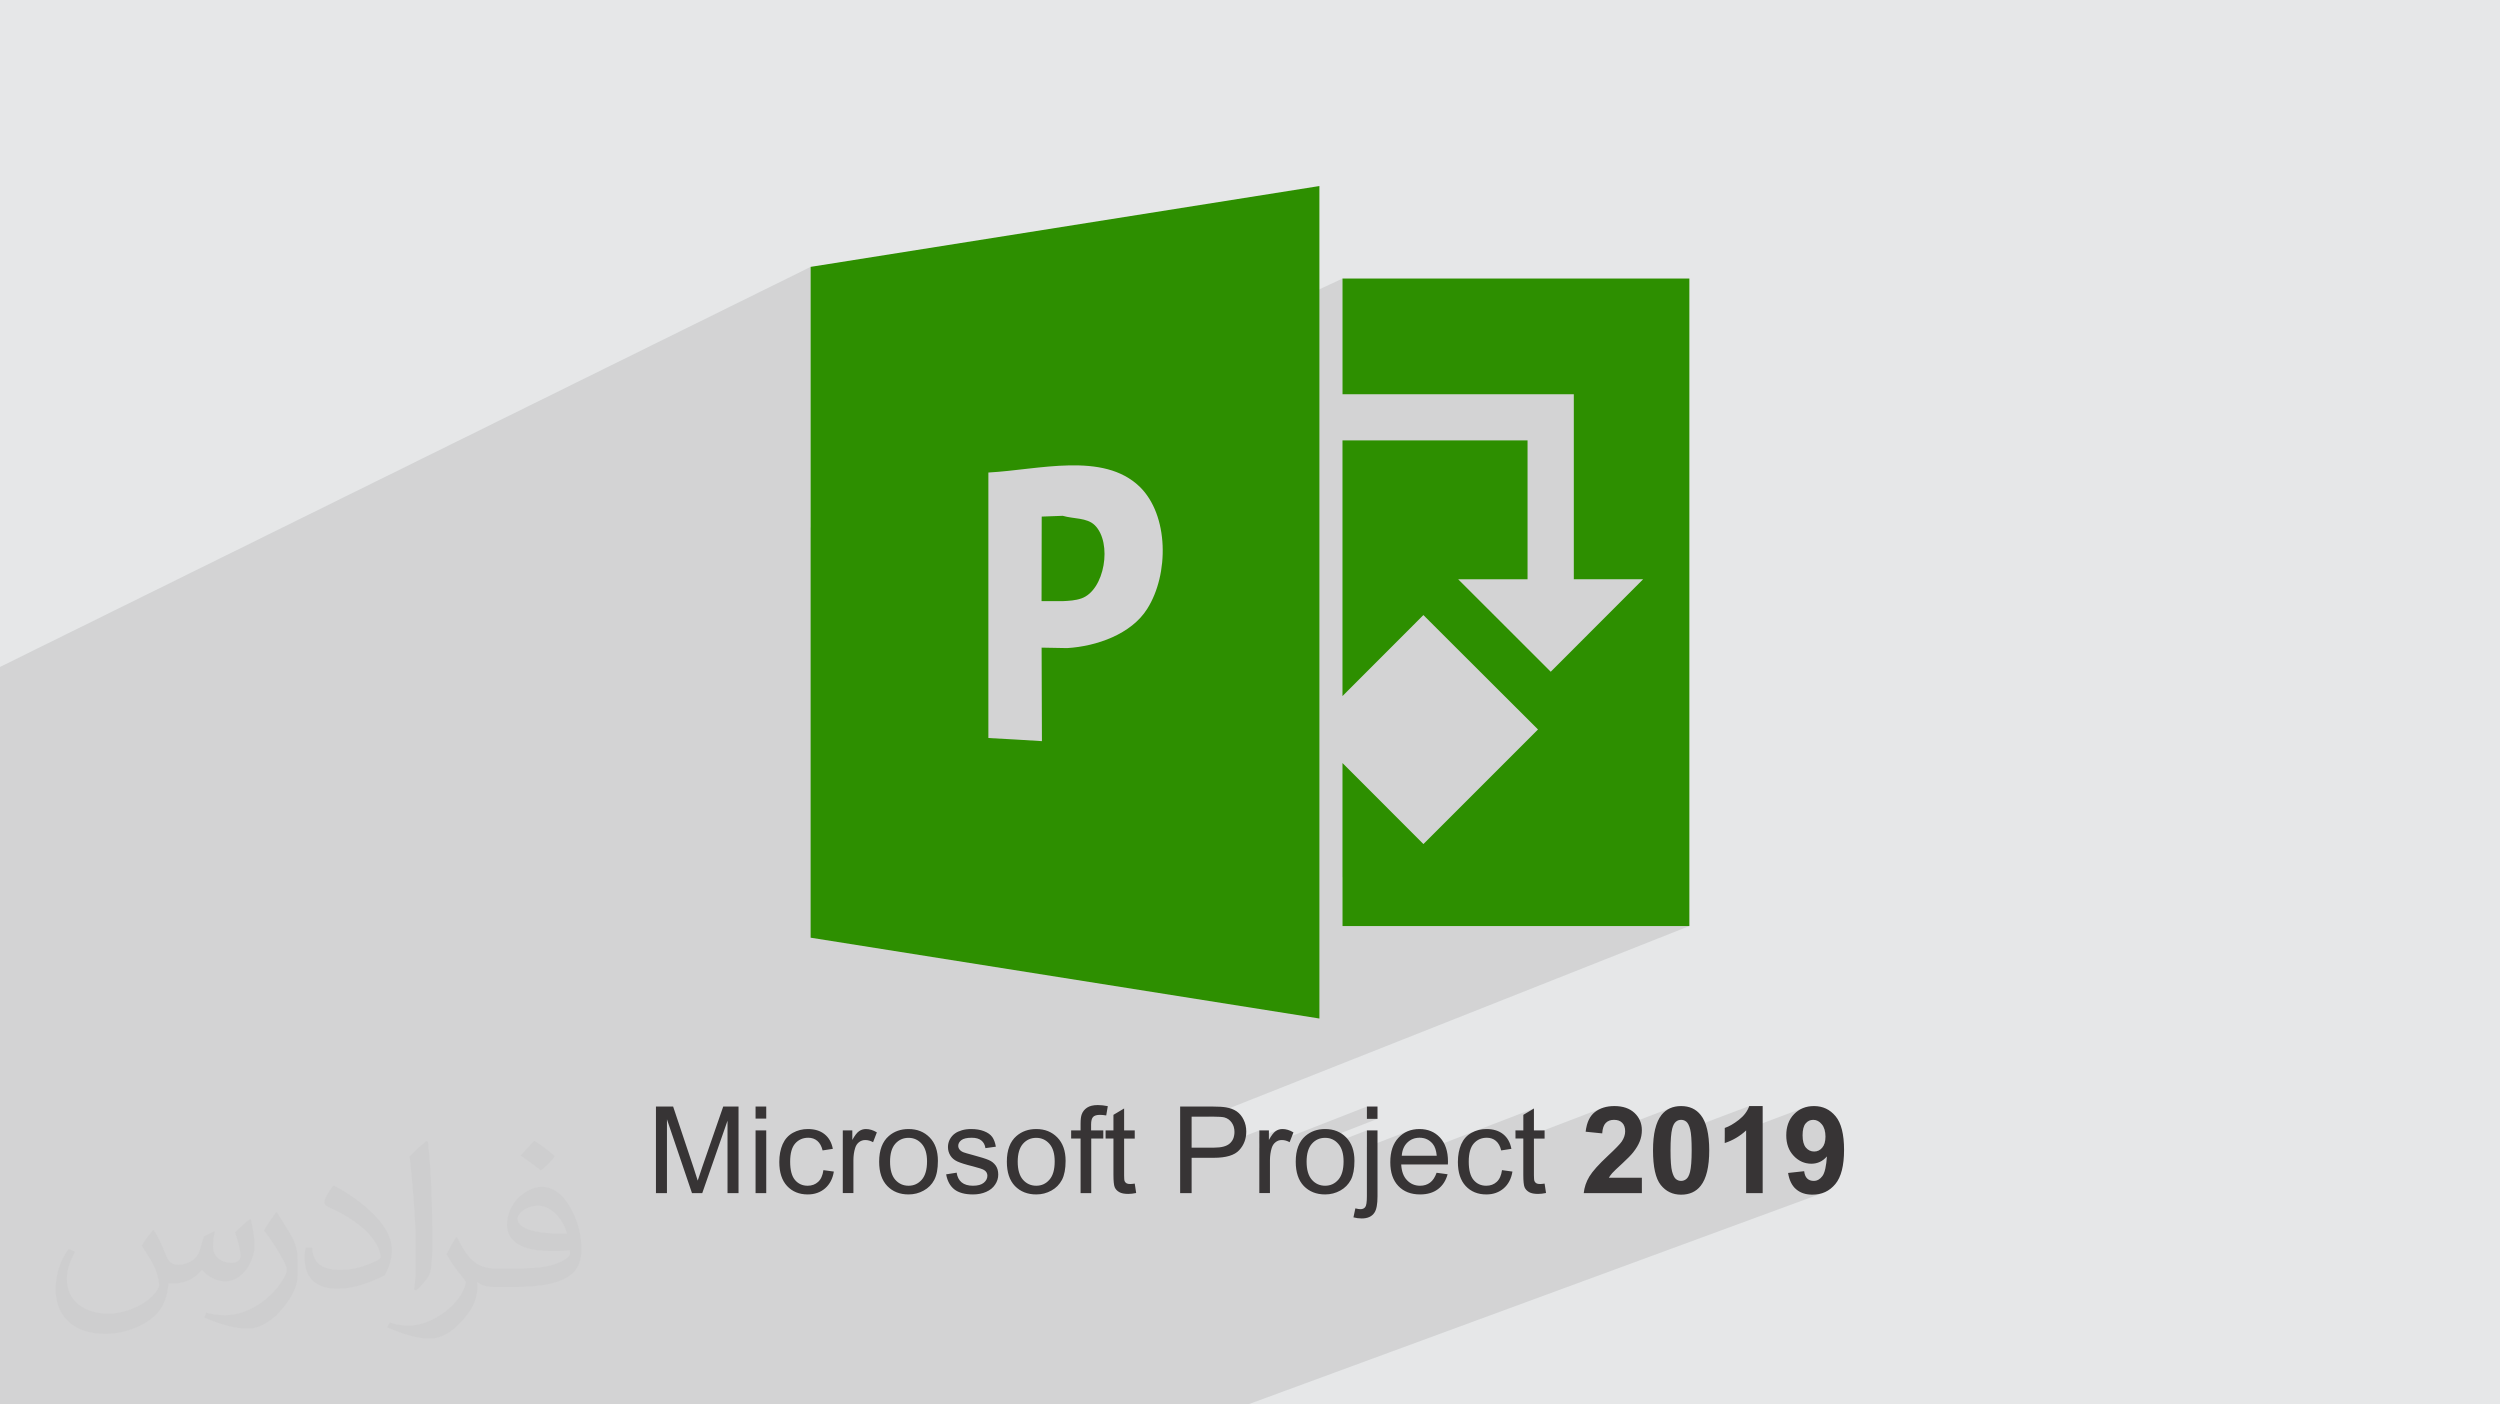 <?xml version="1.0" encoding="UTF-8"?>
<!DOCTYPE svg PUBLIC "-//W3C//DTD SVG 1.1//EN" "http://www.w3.org/Graphics/SVG/1.1/DTD/svg11.dtd">
<!-- Creator: CorelDRAW 2020 (64-Bit) -->
<svg xmlns="http://www.w3.org/2000/svg" xml:space="preserve" width="94.192mm" height="52.917mm" version="1.1" style="shape-rendering:geometricPrecision; text-rendering:geometricPrecision; image-rendering:optimizeQuality; fill-rule:evenodd; clip-rule:evenodd"
viewBox="0 0 9404.92 5283.66"
 xmlns:xlink="http://www.w3.org/1999/xlink"
 xmlns:xodm="http://www.corel.com/coreldraw/odm/2003">
 <defs>
  <style type="text/css">
   <![CDATA[
    .fil0 {fill:#E6E7E8}
    .fil3 {fill:#2D8F00;fill-rule:nonzero}
    .fil4 {fill:#373435;fill-rule:nonzero}
    .fil2 {fill:#373435;fill-opacity:0.031}
    .fil1 {fill:#2B2A29;fill-opacity:0.102}
   ]]>
  </style>
 </defs>
 <g id="Layer_x0020_1">
  <polygon class="fil0" points="-0,0 9404.92,0 9404.92,5283.66 -0,5283.66 "/>
  <polygon class="fil1" points="251.66,5283.66 240.16,5283.66 159.2,5283.66 138.1,5283.66 24.93,5283.66 -0,5283.66 -0,5256.68 -0,5195.59 -0,5169.89 -0,5010.38 -0,5000.35 -0,4834.62 -0,4829.31 -0,4789.49 -0,4733.35 -0,4668.66 -0,4638.25 -0,4570.57 -0,4504.27 -0,4258.22 -0,4215.08 -0,4186.73 -0,4186.72 -0,4136.15 -0,4080.44 -0,4061.15 -0,4029 -0,3946.62 -0,3931.85 -0,3794.41 -0,3792.62 -0,3742.48 -0,3742.47 -0,3508.87 -0,3412.83 -0,2508.94 3049.57,1003.94 3049.57,1984.77 5050.41,1047.8 5050.41,1483.16 5395.98,1483.16 6355.36,1047.8 6355.36,1047.8 6355.35,1047.8 5395.98,1483.16 5920.58,1483.16 5920.58,2179.06 6181.38,2179.06 5833.73,2527 5647.35,2606.02 5785.77,2744.26 5354.78,3175.23 5050.4,3300.99 5050.4,3483.72 6355.35,3483.72 4544.38,4200.95 4566.22,4200.95 4573.23,4200.99 4579.68,4201.12 4585.56,4201.34 4590.88,4201.65 4595.62,4202.05 4599.78,4202.55 4603.36,4203.14 4606.36,4203.84 4610.45,4205.14 4614.34,4206.77 4618.06,4208.72 4621.56,4210.97 4624.87,4213.54 4627.97,4216.42 4630.86,4219.6 4633.54,4223.1 4636,4226.83 4638.13,4230.75 4639.93,4234.86 4641.38,4239.14 4642.52,4243.61 4643.33,4248.24 4643.81,4253.04 4643.97,4258.02 4643.69,4264.9 4642.86,4271.38 4641.47,4277.45 4639.54,4283.13 4637.05,4288.39 4634.13,4293.07 4737.57,4252.43 4737.57,4278.07 4808.02,4250.44 4804.92,4251.8 4801.89,4253.43 4798.94,4255.32 4796,4257.6 4792.98,4260.42 4789.89,4263.75 4786.72,4267.62 4783.51,4272.02 4780.23,4276.95 4776.92,4282.43 4773.56,4288.43 4737.57,4302.53 4737.57,4319.04 4807.21,4291.79 4810.08,4290.7 4813.04,4289.87 4816.11,4289.28 4819.27,4288.92 4819.89,4288.9 5142.2,4162.81 5142.2,4209.06 5182.14,4209.06 4996.33,4281.47 4999.3,4281.93 5005.96,4283.68 5012.31,4286.16 5018.34,4289.33 5024.06,4293.19 5028.29,4296.75 5142.2,4252.44 5142.2,4315.11 5295.91,4255.55 5286.28,4260.14 5277.22,4265.77 5268.73,4272.44 5260.82,4280.16 5253.66,4288.75 5247.46,4298.17 5242.19,4308.45 5240.15,4313.72 5315.07,4284.75 5320.97,4282.75 5327.17,4281.31 5333.63,4280.45 5340.37,4280.16 5347.8,4280.52 5354.88,4281.61 5361.59,4283.42 5367.94,4285.94 5373.94,4289.19 5379.6,4293.14 5384.9,4297.81 5389.86,4303.2 5392.82,4307.15 5395.46,4311.56 5396.63,4314.01 5548.89,4255.37 5548.83,4255.4 5770.54,4170.01 5730.59,4193.94 5730.59,4252.44 5701.07,4263.76 5701.07,4283.23 5727.47,4283.23 6024.02,4169.71 6015.56,4173.55 6007.56,4178.08 6000.04,4183.34 5993.06,4189.46 5986.84,4196.47 5981.36,4204.37 5976.63,4213.19 5972.65,4222.91 5969.41,4233.52 5966.9,4245.04 5966.29,4249.33 6054.22,4215.79 6058.22,4214.5 6062.45,4213.58 6066.94,4213.03 6071.67,4212.84 6076.47,4213.01 6081.01,4213.52 6085.3,4214.38 6089.31,4215.59 6093.06,4217.16 6096.52,4219.07 6099.72,4221.36 6102.62,4224.01 6105.27,4226.98 6107.55,4230.26 6109.47,4233.82 6109.9,4234.88 6291.71,4165.7 6282.18,4169.35 6273.28,4174.04 6265.03,4179.76 6257.41,4186.52 6250.41,4194.31 6246.55,4199.57 6242.94,4205.24 6239.58,4211.31 6236.47,4217.79 6233.61,4224.68 6231,4231.97 6228.63,4239.66 6226.54,4247.66 6313.7,4214.62 6316.22,4213.84 6318.81,4213.28 6321.47,4212.95 6324.21,4212.84 6324.22,4212.84 6326.95,4212.95 6329.61,4213.28 6332.2,4213.84 6334.72,4214.62 6337.17,4215.63 6339.53,4216.87 6341.81,4218.33 6344.02,4220.04 6346.13,4222.09 6348.16,4224.56 6350.11,4227.5 6351.95,4230.86 6353.71,4234.69 6355.38,4238.95 6356.95,4243.68 6357.42,4245.33 6580.52,4161 6577.55,4168.31 6574.04,4175.38 6569.97,4182.21 6565.35,4188.81 6560.18,4195.17 6554.45,4201.3 6548.15,4207.19 6541.28,4212.84 6534.19,4218.21 6527.24,4223.14 6520.42,4227.61 6513.74,4231.62 6507.19,4235.2 6500.78,4238.32 6494.5,4241.01 6488.36,4243.33 6488.36,4279.24 6782.71,4168.56 6773.59,4172.81 6764.97,4178.01 6756.82,4184.16 6749.16,4191.24 6742.27,4199.1 6736.3,4207.57 6731.26,4216.64 6727.14,4226.31 6723.93,4236.59 6721.65,4247.45 6721.64,4247.55 6809.22,4214.74 6813.08,4213.69 6817.12,4213.05 6821.34,4212.84 6825.81,4213.09 6830.15,4213.86 6834.36,4215.14 6838.45,4216.94 6842.39,4219.26 6846.2,4222.11 6849.87,4225.48 6853.38,4229.4 6856.61,4233.73 6859.43,4238.5 6861.8,4243.72 6863.76,4249.36 6865.28,4255.43 6866.36,4261.93 6867.02,4268.85 6867.24,4276.2 6867.23,4276.2 6867.04,4282.81 6866.45,4289.02 6865.49,4294.82 6864.13,4300.22 6862.38,4305.21 6860.25,4309.81 6857.73,4313.99 6854.81,4317.77 6851.69,4321.12 6848.36,4324.01 6844.87,4326.46 6841.18,4328.46 6837.31,4330 6759.52,4358.92 6762.3,4361.18 6770.09,4366.28 6778.22,4370.46 6786.67,4373.71 6795.44,4376.02 6801.42,4376.94 6872.65,4350.52 6871.56,4363.96 6870.18,4376.2 6868.5,4387.25 6866.52,4397.1 6864.25,4405.75 6861.66,4413.2 6858.77,4419.45 6855.55,4424.5 6852.14,4428.69 6848.53,4432.33 6844.74,4435.43 6840.74,4437.96 6836.57,4439.95 6753.4,4470.65 6756.72,4473.85 6762.82,4478.66 6769.37,4482.82 6776.38,4486.35 6783.85,4489.23 6791.78,4491.48 6800.16,4493.09 6808.99,4494.05 6818.28,4494.37 6831.2,4493.75 6843.49,4491.87 6855.16,4488.75 4694.3,5283.66 4673.76,5283.66 4562.5,5283.66 4551.14,5283.66 4529.52,5283.66 4480.72,5283.66 4480.68,5283.66 4421.56,5283.66 4384.89,5283.66 4377.44,5283.66 4377.39,5283.66 4371.33,5283.66 4357.13,5283.66 4271.93,5283.66 4257.46,5283.66 4233.66,5283.66 4223.39,5283.66 4204.5,5283.66 4164.39,5283.66 4164.38,5283.66 4078.03,5283.66 4072.93,5283.66 4049.24,5283.66 4038.42,5283.66 4034.18,5283.66 4020.16,5283.66 4013.23,5283.66 3962.98,5283.66 3956.4,5283.66 3903.05,5283.66 3903.04,5283.66 3869.6,5283.66 3869.19,5283.66 3842.02,5283.66 3841.62,5283.66 3826.11,5283.66 3821.26,5283.66 3817.06,5283.66 3727.78,5283.66 3727.62,5283.66 3706.07,5283.66 3704.52,5283.66 3701.69,5283.66 3686.13,5283.66 3683.24,5283.66 3636.8,5283.66 3619.98,5283.66 3610.33,5283.66 3575.49,5283.66 3575.33,5283.66 3535.39,5283.66 3525.88,5283.66 3506.5,5283.66 3499.17,5283.66 3499.16,5283.66 3493.74,5283.66 3491.58,5283.66 3452.91,5283.66 3435.66,5283.66 3425.48,5283.66 3409.36,5283.66 3384.83,5283.66 3353.57,5283.66 3353.25,5283.66 3347.15,5283.66 3334.28,5283.66 3319.78,5283.66 3300.12,5283.66 3293.57,5283.66 3286.36,5283.66 3273.4,5283.66 3269.76,5283.66 3263.56,5283.66 3254.48,5283.66 3246.29,5283.66 3246.25,5283.66 3200.56,5283.66 3199.51,5283.66 3194.8,5283.66 3191.96,5283.66 3191.55,5283.66 3169.92,5283.66 3168.62,5283.66 3154.33,5283.66 3148.32,5283.66 3126.4,5283.66 3124.79,5283.66 3116.89,5283.66 3113.97,5283.66 3112.97,5283.66 3101.68,5283.66 3096.2,5283.66 3089.29,5283.66 3089.22,5283.66 3041.92,5283.66 3041.68,5283.66 3014.07,5283.66 2981.06,5283.66 2969.34,5283.66 2968.53,5283.66 2951.65,5283.66 2949.87,5283.66 2930.44,5283.66 2923.65,5283.66 2899.53,5283.66 2881.64,5283.66 2878.84,5283.66 2878.83,5283.66 2864.67,5283.66 2861.79,5283.66 2846.14,5283.66 2841.05,5283.66 2776.48,5283.66 2743.78,5283.66 2731.22,5283.66 2720.99,5283.66 2691.23,5283.66 2683.07,5283.66 2683.06,5283.66 2669.25,5283.66 2642.62,5283.66 2524.7,5283.66 2524.68,5283.66 2512.31,5283.66 2491.35,5283.66 2441.26,5283.66 2424.59,5283.66 2411.73,5283.66 2400.26,5283.66 2400.25,5283.66 2399.32,5283.66 2387.33,5283.66 2325.88,5283.66 2325.41,5283.66 2310.1,5283.66 2279.29,5283.66 2277.04,5283.66 2272.11,5283.66 2242.37,5283.66 2237.61,5283.66 2232.5,5283.66 2222.11,5283.66 2198.87,5283.66 2177.16,5283.66 2174.01,5283.66 2173.59,5283.66 2133.6,5283.66 2126.29,5283.66 2120.25,5283.66 2113.63,5283.66 2112.88,5283.66 2082.76,5283.66 2044.66,5283.66 2044.65,5283.66 2038.62,5283.66 1995.6,5283.66 1946.05,5283.66 1920.14,5283.66 1898.54,5283.66 1875.19,5283.66 1832.22,5283.66 1830.97,5283.66 1812.6,5283.66 1810.62,5283.66 1753.27,5283.66 1747.09,5283.66 1746.48,5283.66 1709.65,5283.66 1696.5,5283.66 1672.39,5283.66 1672.04,5283.66 1667.25,5283.66 1644.37,5283.66 1636.23,5283.66 1623.66,5283.66 1611.03,5283.66 1606.06,5283.66 1599.62,5283.66 1593.73,5283.66 1572,5283.66 1560.29,5283.66 1556.25,5283.66 1556.13,5283.66 1522.9,5283.66 1500.65,5283.66 1500.64,5283.66 1494.58,5283.66 1492.76,5283.66 1483.93,5283.66 1464.22,5283.66 1462.74,5283.66 1450.76,5283.66 1444.37,5283.66 1442.86,5283.66 1442.31,5283.66 1425.03,5283.66 1423.73,5283.66 1415.82,5283.66 1405.49,5283.66 1397.22,5283.66 1393.62,5283.66 1380.77,5283.66 1377.13,5283.66 1358.15,5283.66 1347.33,5283.66 1342.92,5283.66 1328.91,5283.66 1321.48,5283.66 1307.61,5283.66 1307.59,5283.66 1305.2,5283.66 1304.69,5283.66 1293.55,5283.66 1291.34,5283.66 1244.95,5283.66 1233.33,5283.66 1223.11,5283.66 1214.78,5283.66 1195.4,5283.66 1195.39,5283.66 1165.48,5283.66 1162.67,5283.66 1146.83,5283.66 1102.44,5283.66 1101.6,5283.66 1082.17,5283.66 1068.64,5283.66 1063.97,5283.66 1047.98,5283.66 1047.96,5283.66 1042.01,5283.66 1016.94,5283.66 1008.42,5283.66 943.51,5283.66 934.14,5283.66 930.5,5283.66 924,5283.66 921.99,5283.66 883.89,5283.66 857.83,5283.66 856.14,5283.66 844.21,5283.66 823.06,5283.66 810.12,5283.66 802.71,5283.66 783.75,5283.66 771.79,5283.66 763.38,5283.66 749.31,5283.66 711.27,5283.66 708.56,5283.66 696.1,5283.66 693.53,5283.66 656.8,5283.66 648.33,5283.66 647.25,5283.66 646.27,5283.66 589.24,5283.66 575.89,5283.66 568.41,5283.66 567.43,5283.66 554.39,5283.66 528.13,5283.66 492.59,5283.66 490.74,5283.66 464.67,5283.66 340.34,5283.66 277.6,5283.66 "/>
  <path class="fil2" d="M578.49 4627.69c17.95,27.21 29.6,53.36 40.96,82.43 8.45,16.91 12.93,48.09 52.57,48.09 11.61,0 28.28,-3.42 43.06,-11.61 16.63,-8.73 29.32,-21.94 35.94,-42l15.85 -53.36 38.57 -19.02 2.64 2.64c-5.27,20.09 -6.59,39.36 -6.59,54.43 0,44.63 38.57,61.56 69.22,61.56 17.95,0 34.09,-8.73 34.09,-25.11 0,-21.13 -8.98,-57.06 -20.62,-89.29 17.95,-17.95 35.94,-35.94 56.53,-50.47l3.17 1.6c8.98,38.04 14,75.56 14,100.66 0,24.57 -10.83,51.79 -19.81,69.49 -18.49,34.87 -51.25,62.62 -90.87,62.62 -30.1,0 -63.65,-15.07 -86.66,-43.06l-1.32 0c-21.66,26.96 -55.22,51.25 -108.86,51.25l-16.63 0c-2.64,35.41 -10.29,60.49 -21.94,82.95 -31.95,62.34 -126.81,106.47 -216.1,106.47 -124.17,0 -186.51,-71.59 -186.51,-166.96 0,-58.91 19.27,-113.6 48.88,-152.42l24.29 10.04c-18.49,35.41 -30.91,68.68 -30.91,101.45 0,89.29 72.66,131.83 156.4,131.83 77.68,0 173.83,-49.41 191.28,-106.72 -6.59,-62.62 -30.1,-91.93 -66.04,-148.99 10.83,-19.02 24.83,-38.04 42.28,-58.38l3.17 0 0 0 0 0 -0.02 -0.09zm1432.13 -336.04c26.15,16.39 51.79,35.66 76.87,57.85 -14,19.81 -31.45,37.79 -53.11,53.64 -25.11,-20.34 -50.19,-37.79 -75.84,-56.27 17.42,-19.55 34.62,-38.29 52.04,-55.22l0 0 0 0 0 0 0 0 0 0 0.03 0zm13.47 244.11c-42.28,0 -76.87,27.75 -76.87,48.34 0,44.13 84.53,57.85 185.72,57.31 -12.68,-51.79 -57.06,-105.68 -108.86,-105.68l0.01 0.03zm-94.86 236.19c54.96,0 103.04,-1.6 139.74,-10.83 40.96,-10.29 75.56,-30.91 75.56,-45.17 0,-3.7 0,-8.19 -1.32,-11.89 -22.98,2.11 -49.41,2.11 -72.38,2.11 -74.49,0 -131.55,-16.91 -154.02,-58.66 -5.55,-11.61 -9.51,-24.57 -9.51,-39.36 0,-40.43 17.42,-79.79 48.09,-107 25.61,-22.45 53.89,-36.44 82.67,-36.44 52.04,0 93.51,41.75 122.57,107.54 15.85,35.94 26.68,77.4 26.68,129.72 0,34.87 -9.51,64.19 -31.17,85.85 -40.43,39.11 -114.92,53.89 -229.04,53.89l-51.79 0 0 0 -13.47 0c-28.28,0 -48.62,-5.02 -64.72,-17.42l-2.64 0c0.79,6.59 1.32,12.93 1.32,19.02 0,25.61 -8.45,58.38 -25.61,84.53 -50.72,75.3 -105.68,108.04 -153.24,108.04 -48.09,0 -107,-18.49 -160.11,-42.54l9.51 -18.49c17.17,7.13 40.96,11.89 73.7,11.89 85.85,0 198.66,-82.43 212.66,-163 -3.17,-6.59 -8.98,-15.32 -17.17,-24.57 -25.11,-29.85 -40.96,-54.68 -55.75,-80.83 12.68,-25.11 24.29,-45.17 35.13,-63.4l4.49 -0.53c36.72,74.77 69.99,117.55 144.23,117.55l11.61 0 0 0 53.89 0 0 0 0 0 0 0 0 0 0 0 0.09 0.01zm-371.98 79c6.34,-34.34 6.87,-72.91 6.87,-108.86l0 -53.36c0,-99.6 -12.68,-244.36 -22.98,-338.68 17.95,-19.27 43.06,-42 62.87,-57.31l5.81 1.6c13.47,118.62 16.63,256 16.63,383.06 0,33.3 -1.32,65.79 -4.49,89.55 -1.85,30.1 -19.27,52.83 -56.53,87.7l-8.19 -3.7zm-382.8 -157.19c1.85,46.77 24.83,83.49 105.15,83.49 49.93,0 92.19,-12.93 138.96,-35.13 8.45,-3.7 12.93,-8.73 12.93,-12.93 0,-29.32 -22.45,-68.15 -60.23,-103.55 -36.72,-33.3 -85.34,-62.62 -130.76,-82.18 -15.6,-6.59 -20.62,-13.47 -20.62,-20.09 0,-13.47 17.95,-41.75 32.77,-62.09l5.02 -0.53c52.04,27.21 110.17,67.64 153.24,112.53 39.11,41.47 63.4,83.49 63.4,129.19 0,33.81 -10.29,65.51 -26.96,95.11 -57.06,28.79 -117.83,50.72 -178.06,50.72 -73.17,0 -123.1,-34.34 -123.1,-114.92 0,-8.73 0,-22.19 3.17,-39.64l25.11 0 0 0 0 0 0 0 0 0 0 0 -0.02 0zm-132.37 -132.9l45.45 73.45c16.63,27.21 32.23,56.81 32.23,103.55l0 59.7c0,48.34 -30.91,100.13 -80.83,151.38 -39.11,34.62 -73.7,49.41 -105.68,49.41 -47.55,0 -101.98,-14.79 -164.85,-41.75l7.13 -18.49c19.81,5.27 42.79,9.77 71.06,9.77 90.36,-0.53 182.8,-66.57 225.08,-147.15 5.02,-9.26 6.87,-17.95 6.87,-24.04 0,-9.26 -5.02,-19.55 -8.98,-28.79 -22.98,-43.31 -48.62,-82.95 -76.87,-119.68 14.79,-23.25 29.6,-45.7 45.7,-67.9l3.7 0.53 0 0 0 0 0 0 0 0 0 0 -0.02 0.01z"/>
  <g id="_2646080768576">
   <path class="fil3" d="M6355.35 1047.8l0 2435.91 -1304.94 0 0 -613.15 304.38 304.67 430.99 -430.98 -430.99 -430.41 -304.38 304.68 0 -961.68 696.19 0 0 522.22 -261.1 0 348.24 347.94 347.65 -347.94 -260.81 0 0 -695.9 -870.16 0 0 -435.36 1304.94 0 0 0 -0.01 0zm-2436.5 895.59l79.23 -2.92c40.06,11.98 90.64,6.42 120.18,35.09 67.54,66.37 37.72,245.32 -50.29,275.72 -22.52,7.89 -46.78,9.06 -70.45,10.23l-79.24 0 0.59 -318.13 0 0 -0.01 0zm-0.29 492.97l95.89 1.76c111.4,-6.73 241.51,-52.63 301.16,-147.36 82.74,-130.11 81.87,-353.5 -28.66,-460.22 -137.42,-131.87 -378.65,-63.15 -568.7,-52.92l0 998.81 100.88 5.55 100.58 6.15 -1.17 -351.76 0 0 0.01 -0.01zm-868.98 -1432.43l1913.99 -304.08 0 3131.8 -1913.99 -304.08 0 -2523.64z"/>
   <path class="fil4" d="M2467.67 4488.4l0 -325.6 64.62 0 77.03 230.38c7.2,21.43 12.24,37.62 15.48,48.24 3.78,-11.87 9.55,-29.16 17.46,-52.19l78.47 -226.43 57.6 0 0 325.6 -41.41 0 0 -272.51 -95.04 272.51 -38.69 0 -94.14 -277.55 0 277.55 -41.4 0zm374.74 -280.25l0 -45.35 40.14 0 0 45.35 -40.14 0zm0 280.25l0 -235.97 40.14 0 0 235.97 -40.14 0zm255.23 -86.39l39.24 5.4c-4.31,26.81 -15.3,47.88 -32.94,63.17 -17.64,15.12 -39.42,22.86 -65.16,22.86 -32.21,0 -58.13,-10.61 -77.75,-31.68 -19.62,-21.06 -29.34,-51.29 -29.34,-90.53 0,-25.38 4.31,-47.7 12.6,-66.78 8.46,-18.9 21.24,-33.3 38.51,-42.84 17.28,-9.55 36.01,-14.23 56.34,-14.23 25.55,0 46.44,6.3 62.64,19.27 16.38,12.96 26.82,31.49 31.31,55.26l-38.51 5.94c-3.78,-15.84 -10.26,-27.72 -19.8,-35.83 -9.37,-7.92 -20.7,-11.87 -34.02,-11.87 -20.16,0 -36.53,7.2 -49.33,21.6 -12.6,14.4 -18.9,37.08 -18.9,68.4 0,31.68 6.12,54.54 18.18,68.94 12.24,14.4 28.08,21.61 47.7,21.61 15.67,0 28.8,-4.86 39.24,-14.41 10.62,-9.54 17.28,-24.47 19.98,-44.27zm72.9 86.39l0 -235.97 35.82 0 0 36c9.19,-16.73 17.64,-27.71 25.56,-33.11 7.74,-5.4 16.38,-7.93 25.55,-7.93 13.5,0 27.36,4.14 41.22,12.6l-14.22 36.9c-9.73,-5.4 -19.44,-8.1 -29.17,-8.1 -8.64,0 -16.55,2.52 -23.39,7.74 -6.84,5.21 -11.88,12.6 -14.76,21.96 -4.5,14.04 -6.66,29.7 -6.66,46.62l0 123.29 -39.96 0 0.01 0zm136.79 -118.07c0,-43.56 12.24,-75.78 36.53,-96.84 20.16,-17.45 44.99,-26.1 74.16,-26.1 32.4,0 58.85,10.62 79.55,31.86 20.52,21.06 30.78,50.39 30.78,87.84 0,30.23 -4.5,54 -13.68,71.46 -9,17.27 -22.32,30.78 -39.78,40.32 -17.27,9.72 -36.35,14.57 -56.87,14.57 -33.11,0 -59.75,-10.61 -80.09,-31.67 -20.34,-21.24 -30.6,-51.66 -30.6,-91.44l0 0.01zm41.04 0c0,30.23 6.47,52.92 19.61,67.86 13.32,14.94 29.88,22.5 50.04,22.5 19.8,0 36.35,-7.56 49.67,-22.69 13.14,-15.12 19.8,-37.98 19.8,-68.94 0,-28.98 -6.66,-51.12 -19.98,-66.06 -13.32,-14.94 -29.88,-22.5 -49.5,-22.5 -20.17,0 -36.72,7.38 -50.04,22.33 -13.14,14.94 -19.61,37.43 -19.61,67.49l0 0.01zm210.95 47.52l39.6 -6.3c2.17,15.84 8.47,27.91 18.54,36.36 10.26,8.46 24.48,12.78 42.67,12.78 18.35,0 32.04,-3.78 41.04,-11.34 8.82,-7.38 13.31,-16.2 13.31,-26.28 0,-9 -3.95,-16.03 -12.05,-21.24 -5.58,-3.6 -19.26,-8.1 -40.86,-13.68 -29.35,-7.2 -49.51,-13.68 -60.85,-19.08 -11.33,-5.4 -19.97,-12.77 -25.73,-22.32 -5.77,-9.55 -8.83,-19.98 -8.83,-31.68 0,-10.44 2.53,-20.16 7.2,-29.16 4.86,-8.83 11.34,-16.39 19.62,-22.14 6.3,-4.68 14.76,-8.47 25.38,-11.7 10.79,-3.25 22.32,-4.68 34.56,-4.68 18.54,0 34.74,2.52 48.6,7.92 14.04,5.4 24.29,12.6 31.14,21.78 6.48,9.19 11.15,21.43 13.68,36.72l-39.24 5.4c-1.62,-12.24 -6.84,-21.96 -15.3,-28.8 -8.47,-6.84 -20.52,-10.26 -36.01,-10.26 -18.17,0 -31.31,2.89 -39.24,9 -7.73,6.12 -11.69,13.14 -11.69,21.24 0,5.22 1.62,9.91 4.85,14.04 3.25,4.32 8.28,7.93 15.3,10.62 3.95,1.62 15.66,5.04 35.28,10.25 28.08,7.56 47.88,13.68 59.03,18.54 11.34,4.68 19.98,11.88 26.47,20.88 6.47,9.19 9.54,20.52 9.54,34.2 0,13.32 -3.77,25.74 -11.7,37.43 -7.74,11.88 -18.9,20.88 -33.66,27.37 -14.58,6.47 -31.14,9.72 -49.67,9.72 -30.59,0 -54,-6.48 -70.19,-19.08 -16.03,-12.77 -26.28,-31.49 -30.78,-56.51l0.01 0zm228.41 -47.52c0,-43.56 12.06,-75.78 36.36,-96.84 20.33,-17.45 44.99,-26.1 74.34,-26.1 32.21,0 58.85,10.62 79.38,31.86 20.51,21.06 30.95,50.39 30.95,87.84 0,30.23 -4.67,54 -13.68,71.46 -9.18,17.27 -22.32,30.78 -39.77,40.32 -17.46,9.72 -36.36,14.57 -56.88,14.57 -33.11,0 -59.75,-10.61 -80.28,-31.67 -20.34,-21.24 -30.41,-51.66 -30.41,-91.44l-0.01 0.01zm40.86 0c0,30.23 6.66,52.92 19.8,67.86 13.31,14.94 29.88,22.5 50.03,22.5 19.8,0 36.35,-7.56 49.5,-22.69 13.32,-15.12 19.8,-37.98 19.8,-68.94 0,-28.98 -6.66,-51.12 -19.8,-66.06 -13.31,-14.94 -29.87,-22.5 -49.5,-22.5 -20.16,0 -36.72,7.38 -50.03,22.33 -13.14,14.94 -19.8,37.43 -19.8,67.49l0 0.01zm236.51 118.07l0 -205.19 -35.47 0 0 -30.78 35.47 0 0 -25.2c0,-15.84 1.44,-27.54 4.31,-35.1 3.78,-10.44 10.44,-18.72 20.16,-25.2 9.73,-6.48 23.22,-9.73 40.68,-9.73 11.34,0 23.58,1.44 37.26,4.14l-5.94 34.93c-8.29,-1.44 -16.2,-2.17 -23.58,-2.17 -12.05,0 -20.7,2.53 -25.74,7.74 -5.03,5.22 -7.56,14.77 -7.56,28.81l0 21.78 45.9 0 0 30.77 -45.36 0 0 205.2 -40.14 0 0.01 0zm203.74 -35.82l5.4 35.47c-11.15,2.34 -21.24,3.41 -30.05,3.41 -14.4,0 -25.74,-2.16 -33.66,-6.84 -8.1,-4.67 -13.68,-10.61 -16.92,-18.17 -3.24,-7.38 -4.85,-23.22 -4.85,-47.16l0 -136.07 -29.53 0 0 -30.78 29.53 0 0 -58.5 40.14 -23.93 0 82.44 39.95 0 0 30.78 -39.95 0 0 138.23c0,11.52 0.54,18.9 1.98,22.14 1.44,3.25 3.78,5.76 6.84,7.74 3.25,1.99 7.74,2.89 13.68,2.89 4.32,0 10.25,-0.54 17.45,-1.63zm170.82 35.82l0 -325.6 122.93 0c21.6,0 38.15,1.08 49.67,3.06 15.84,2.7 29.34,7.74 40.14,15.12 10.8,7.56 19.62,18 26.1,31.5 6.66,13.31 9.9,28.07 9.9,44.27 0,27.54 -8.82,50.94 -26.46,70.01 -17.46,19.27 -49.5,28.81 -95.58,28.81l-83.51 0 0 132.83 -43.2 0 0.01 0zm43.19 -170.99l84.24 0c27.9,0 47.51,-5.21 59.21,-15.66 11.7,-10.26 17.64,-24.84 17.64,-43.73 0,-13.5 -3.41,-25.2 -10.43,-34.93 -6.84,-9.72 -16.03,-16.2 -27.18,-19.26 -7.2,-1.99 -20.7,-2.89 -40.14,-2.89l-83.34 0 0 116.45 0 0.01zm254.69 170.99l0 -235.97 36 0 0 36c9,-16.73 17.64,-27.71 25.38,-33.11 7.74,-5.4 16.39,-7.93 25.74,-7.93 13.5,0 27.18,4.14 41.22,12.6l-14.4 36.9c-9.73,-5.4 -19.27,-8.1 -28.98,-8.1 -8.83,0 -16.56,2.52 -23.4,7.74 -7.02,5.21 -11.87,12.6 -14.94,21.96 -4.31,14.04 -6.66,29.7 -6.66,46.62l0 123.29 -39.95 0 -0.01 0zm136.97 -118.07c0,-43.56 12.06,-75.78 36.36,-96.84 20.34,-17.45 44.99,-26.1 74.16,-26.1 32.4,0 59.03,10.62 79.55,31.86 20.52,21.06 30.78,50.39 30.78,87.84 0,30.23 -4.5,54 -13.5,71.46 -9.19,17.27 -22.5,30.78 -39.78,40.32 -17.45,9.72 -36.53,14.57 -57.05,14.57 -32.94,0 -59.58,-10.61 -80.1,-31.67 -20.34,-21.24 -30.42,-51.66 -30.42,-91.44l0 0.01zm40.86 0c0,30.23 6.66,52.92 19.8,67.86 13.14,14.94 29.88,22.5 49.86,22.5 19.97,0 36.35,-7.56 49.67,-22.69 13.14,-15.12 19.8,-37.98 19.8,-68.94 0,-28.98 -6.66,-51.12 -19.98,-66.06 -13.14,-14.94 -29.7,-22.5 -49.5,-22.5 -19.98,0 -36.72,7.38 -49.86,22.33 -13.14,14.94 -19.8,37.43 -19.8,67.49l0 0.01zm226.8 -161.28l0 -46.25 39.95 0 0 46.25 -39.95 0zm-50.57 370.61l7.2 -33.84c8.1,1.98 14.4,3.06 19.07,3.06 8.1,0 14.23,-2.7 18.18,-8.1 4.14,-5.4 6.12,-19.08 6.12,-40.68l0 -247.67 39.95 0 0 248.56c0,28.98 -3.77,49.33 -11.34,60.66 -9.54,14.76 -25.55,22.14 -48.06,22.14 -10.8,0 -21.06,-1.44 -31.14,-4.14l0.02 0.01zm312.83 -167.75l41.4 5.57c-6.48,23.94 -18.54,42.67 -36.18,55.98 -17.46,13.32 -39.96,19.98 -67.32,19.98 -34.38,0 -61.74,-10.61 -81.91,-31.85 -20.16,-21.24 -30.23,-50.94 -30.23,-89.28 0,-39.6 10.26,-70.37 30.6,-92.15 20.34,-21.97 46.8,-32.76 79.38,-32.76 31.49,0 57.05,10.62 77.03,32.04 19.98,21.42 30.05,51.66 30.05,90.53 0,2.35 -0.17,5.94 -0.36,10.62l-175.67 0c1.44,25.92 8.64,45.72 21.97,59.39 13.14,13.68 29.52,20.71 49.14,20.71 14.58,0 27.18,-3.96 37.43,-11.7 10.44,-7.74 18.54,-19.98 24.66,-37.08l0 0.01zm-131.04 -64.08l131.57 0c-1.8,-19.8 -6.83,-34.74 -15.12,-44.64 -12.78,-15.3 -29.16,-23.04 -49.5,-23.04 -18.36,0 -33.67,6.12 -46.26,18.36 -12.42,12.24 -19.26,28.8 -20.7,49.32l0 0zm377.09 54.18l39.24 5.4c-4.32,26.81 -15.31,47.88 -32.94,63.17 -17.64,15.12 -39.42,22.86 -65.16,22.86 -32.22,0 -58.13,-10.61 -77.76,-31.68 -19.61,-21.06 -29.34,-51.29 -29.34,-90.53 0,-25.38 4.32,-47.7 12.6,-66.78 8.46,-18.9 21.24,-33.3 38.52,-42.84 17.28,-9.55 36,-14.23 56.33,-14.23 25.56,0 46.44,6.3 62.81,19.27 16.2,12.96 26.64,31.49 31.14,55.26l-38.52 5.94c-3.77,-15.84 -10.25,-27.72 -19.8,-35.83 -9.36,-7.92 -20.7,-11.87 -34.02,-11.87 -20.16,0 -36.53,7.2 -49.32,21.6 -12.6,14.4 -18.9,37.08 -18.9,68.4 0,31.68 6.11,54.54 18.35,68.94 12.06,14.4 27.9,21.61 47.52,21.61 15.66,0 28.8,-4.86 39.24,-14.41 10.62,-9.54 17.28,-24.47 19.98,-44.27l0.01 0zm160.2 50.57l5.39 35.47c-11.15,2.34 -21.24,3.41 -30.05,3.41 -14.58,0 -25.74,-2.16 -33.84,-6.84 -7.92,-4.67 -13.5,-10.61 -16.74,-18.17 -3.24,-7.38 -4.85,-23.22 -4.85,-47.16l0 -136.07 -29.53 0 0 -30.78 29.53 0 0 -58.5 39.95 -23.93 0 82.44 40.15 0 0 30.78 -40.15 0 0 138.23c0,11.52 0.73,18.9 2.17,22.14 1.44,3.25 3.6,5.76 6.84,7.74 3.24,1.99 7.74,2.89 13.67,2.89 4.32,0 10.26,-0.54 17.46,-1.63l0.01 0zm365.92 -21.96l0 57.78 -218.69 0c2.34,-21.96 9.36,-42.84 21.24,-62.47 11.87,-19.61 35.28,-45.71 70.01,-78.11 28.26,-26.28 45.35,-44.1 51.83,-53.46 8.46,-12.78 12.78,-25.56 12.78,-38.16 0,-14.03 -3.6,-24.65 -11.16,-32.21 -7.37,-7.56 -17.81,-11.16 -30.95,-11.16 -12.96,0 -23.22,3.96 -30.96,11.7 -7.74,7.93 -12.05,20.88 -13.31,39.24l-62.28 -6.3c3.77,-34.38 15.3,-59.03 34.92,-74.15 19.44,-14.94 43.92,-22.33 73.26,-22.33 32.04,0 57.42,8.64 75.78,25.92 18.35,17.45 27.54,39.05 27.54,64.98 0,14.58 -2.7,28.62 -7.92,41.94 -5.22,13.14 -13.5,27.18 -25.02,41.58 -7.56,9.72 -21.24,23.57 -40.86,41.76 -19.8,18.18 -32.4,30.06 -37.62,36 -5.21,5.94 -9.55,11.88 -12.78,17.46l124.19 0 0.01 -0.01zm147.6 -269.63c31.49,0 56.15,11.16 73.98,33.84 21.24,26.64 31.86,70.92 31.86,132.84 0,61.74 -10.8,106.2 -32.04,133.2 -17.64,22.32 -42.31,33.48 -73.8,33.48 -31.68,0 -57.23,-12.24 -76.67,-36.72 -19.26,-24.29 -28.98,-67.86 -28.98,-130.49 0,-61.56 10.61,-105.83 31.85,-132.83 17.82,-22.15 42.31,-33.31 73.8,-33.31zm0 51.84c-7.38,0 -14.04,2.34 -19.8,7.2 -5.94,4.85 -10.44,13.5 -13.68,25.91 -4.14,16.21 -6.3,43.38 -6.3,81.72 0,38.34 1.99,64.62 5.76,79.02 3.78,14.23 8.46,23.76 14.23,28.63 5.76,4.85 12.41,7.2 19.8,7.2 7.37,0 14.22,-2.53 19.97,-7.38 5.77,-4.68 10.26,-13.32 13.51,-25.92 4.13,-16.02 6.3,-43.19 6.3,-81.54 0,-38.34 -1.81,-64.62 -5.58,-78.83 -3.78,-14.4 -8.64,-23.94 -14.4,-28.81 -5.76,-4.85 -12.42,-7.2 -19.8,-7.2l-0.01 0zm306.89 275.56l-62.28 0 0 -235.78c-22.86,21.42 -49.67,37.25 -80.46,47.51l0 -56.87c16.2,-5.4 33.84,-15.48 52.92,-30.41 19.08,-14.77 32.04,-32.04 39.24,-51.84l50.58 0 0 327.41 -0.01 -0.01zm95.58 -75.78l60.48 -6.66c1.44,12.42 5.22,21.6 11.34,27.54 6.3,5.94 14.4,9 24.48,9 12.78,0 23.75,-6.11 32.58,-18 9,-11.88 14.58,-36.53 17.09,-73.98 -15.66,18.18 -35.1,27.36 -58.68,27.36 -25.55,0 -47.7,-9.9 -66.24,-29.7 -18.72,-19.8 -27.9,-45.35 -27.9,-77.21 0,-32.94 9.72,-59.58 29.34,-79.73 19.8,-20.17 44.63,-30.24 75.06,-30.24 32.94,0 60.12,12.78 81.18,38.34 21.24,25.56 31.85,67.68 31.85,126.36 0,59.58 -10.97,102.59 -32.94,128.88 -22.14,26.46 -50.75,39.78 -86.03,39.78 -25.38,0 -45.9,-6.84 -61.56,-20.52 -15.66,-13.5 -25.74,-34.02 -30.05,-61.2l0 -0.02zm140.58 -136.43c0,-20.16 -4.68,-35.82 -13.86,-46.8 -9.19,-11.15 -19.98,-16.55 -32.04,-16.55 -11.52,0 -21.06,4.5 -28.63,13.5 -7.74,9.18 -11.51,24.11 -11.51,44.63 0,21.06 4.14,36.35 12.41,46.26 8.29,9.72 18.54,14.76 30.96,14.76 12.05,0 22.14,-4.68 30.23,-14.22 8.29,-9.55 12.42,-23.4 12.42,-41.58l0.01 0z"/>
  </g>
 </g>
</svg>
